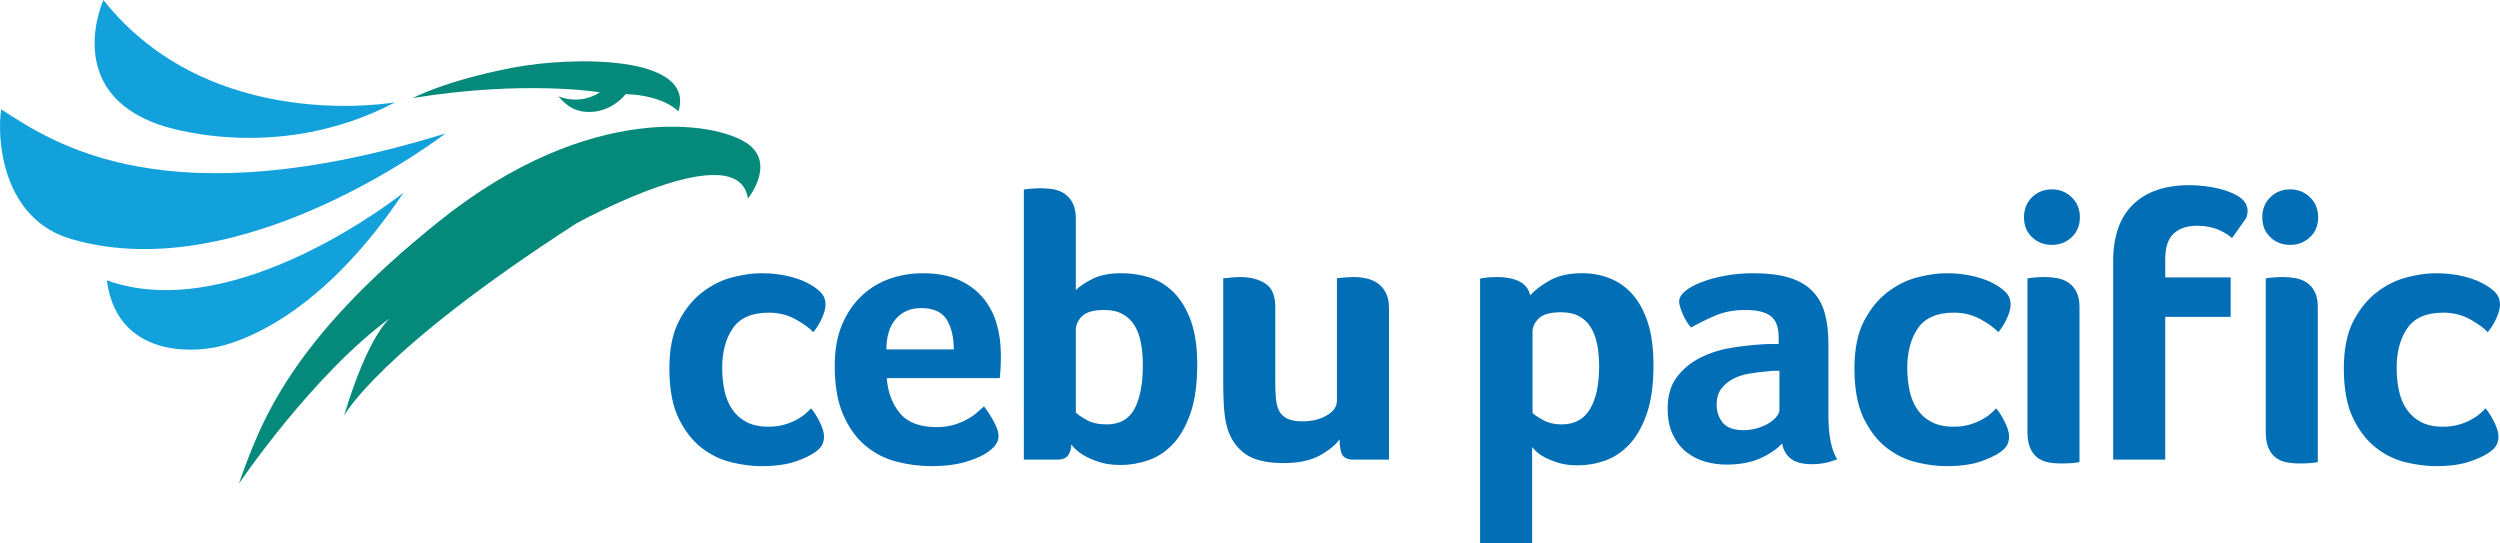 <?xml version="1.0" encoding="utf-8"?>
<!-- Generator: Adobe Illustrator 16.0.0, SVG Export Plug-In . SVG Version: 6.00 Build 0)  -->
<!DOCTYPE svg PUBLIC "-//W3C//DTD SVG 1.1//EN" "http://www.w3.org/Graphics/SVG/1.1/DTD/svg11.dtd">
<svg version="1.1" id="Layer_1" xmlns="http://www.w3.org/2000/svg" xmlns:xlink="http://www.w3.org/1999/xlink" x="0px" y="0px"
	 width="1772.409px" height="385.017px" viewBox="0 0 1772.409 385.017" enable-background="new 0 0 1772.409 385.017"
	 xml:space="preserve">
<g>
	<path fill="#026EB5" d="M544.845,302.518c3.982,0,7.594-0.448,10.86-1.349c3.251-0.911,6.125-2.039,8.685-3.401
		c2.527-1.354,4.698-2.79,6.511-4.328c1.81-1.543,3.16-2.861,4.071-3.936c1.985,2.159,4.016,5.321,6.106,9.488
		c2.076,4.16,3.126,7.685,3.126,10.579c0,1.822-0.372,3.587-1.087,5.295c-0.738,1.729-2.272,3.481-4.626,5.297
		c-3.438,2.528-8.319,4.889-14.643,7.051c-6.334,2.177-14.386,3.264-24.182,3.264c-6.498,0-13.547-0.912-21.162-2.723
		c-7.58-1.801-14.63-5.24-21.174-10.316c-6.493-5.053-11.915-12.069-16.267-21.025c-4.326-8.961-6.508-20.66-6.508-35.141
		c0-13.751,2.26-24.982,6.785-33.657c4.521-8.687,10.141-15.555,16.822-20.619c6.704-5.063,13.8-8.552,21.3-10.451
		c7.523-1.894,14.25-2.839,20.203-2.839c7.44,0,14.317,0.801,20.639,2.436c6.335,1.627,11.586,3.807,15.738,6.515
		c3.44,2.171,5.839,4.26,7.202,6.249c1.361,1.977,2.031,4.334,2.031,7.044c0,2.528-0.808,5.663-2.436,9.369
		c-1.626,3.705-3.702,7.098-6.24,10.178c-2.897-3.08-7.155-6.162-12.752-9.229c-5.619-3.085-11.871-4.615-18.725-4.615
		c-11.955,0-20.458,3.667-25.51,10.983c-5.078,7.34-7.605,16.697-7.605,28.096c0,5.791,0.544,11.218,1.641,16.278
		c1.07,5.053,2.929,9.482,5.548,13.296c2.619,3.805,6.013,6.796,10.187,8.948C533.54,301.435,538.684,302.518,544.845,302.518"/>
	<path fill="#026EB5" d="M663.826,302.797c4.526,0,8.54-0.509,11.989-1.499c3.448-0.993,6.531-2.201,9.241-3.655
		c2.737-1.444,5.102-3.023,7.097-4.759c2.007-1.705,3.797-3.3,5.458-4.754c2.156,2.724,4.43,6.199,6.795,10.458
		c2.342,4.242,3.544,7.729,3.544,10.451c0,3.978-2.277,7.593-6.797,10.847c-3.798,2.898-9.187,5.387-16.143,7.463
		c-6.969,2.081-15.161,3.12-24.565,3.12c-8.504,0-16.868-1.087-25.107-3.255c-8.227-2.172-15.553-5.968-21.968-11.394
		c-6.428-5.419-11.631-12.713-15.61-21.849c-3.981-9.141-5.967-20.669-5.967-34.604c0-11.385,1.754-21.208,5.284-29.445
		c3.542-8.235,8.23-15.056,14.112-20.491c5.872-5.432,12.531-9.4,19.949-11.931c7.419-2.537,15.01-3.794,22.801-3.794
		c10.13,0,18.726,1.577,25.788,4.738c7.047,3.177,12.781,7.418,17.212,12.749c4.432,5.345,7.652,11.446,9.647,18.327
		c1.986,6.876,2.978,14.106,2.978,21.701v3.809c0,1.452-0.048,2.99-0.128,4.615c-0.091,1.627-0.196,3.205-0.277,4.741
		c-0.091,1.534-0.23,2.771-0.416,3.667h-80.05c0.726,9.957,3.82,18.233,9.264,24.83
		C643.405,299.481,652.024,302.797,663.826,302.797 M676.184,247.704c0-8.678-1.672-15.749-5.042-21.172
		c-3.369-5.423-9.425-8.11-18.161-8.11c-7.455,0-13.409,2.56-17.875,7.695c-4.453,5.168-6.681,12.353-6.681,21.587H676.184z"/>
	<path fill="#026EB5" d="M762.731,205.633c2.732-2.71,6.718-5.372,11.968-7.995c5.247-2.619,12.021-3.932,20.351-3.932
		c7.061,0,13.79,1.035,20.216,3.114c6.415,2.1,12.126,5.656,17.096,10.718c4.975,5.064,8.956,11.722,11.933,19.949
		c2.986,8.225,4.489,18.496,4.489,30.797c0,14.109-1.628,25.764-4.883,35.006c-3.265,9.228-7.474,16.523-12.621,21.854
		c-5.146,5.33-10.951,9.075-17.366,11.234c-6.425,2.196-12.888,3.282-19.407,3.282c-5.781,0-10.821-0.682-15.058-2.052
		c-4.257-1.38-7.788-2.878-10.591-4.515c-2.804-1.662-4.971-3.258-6.506-4.804c-1.534-1.555-2.491-2.594-2.852-3.146
		c0,2.932-0.727,5.459-2.181,7.56c-1.443,2.096-3.971,3.148-7.592,3.148h-23.875V134.534c0-0.181,1.353-0.4,4.062-0.676
		c2.724-0.267,5.516-0.393,8.413-0.393c2.896,0,5.837,0.251,8.827,0.793c2.978,0.544,5.595,1.651,7.867,3.267
		c2.263,1.627,4.108,3.844,5.562,6.646c1.443,2.801,2.146,6.465,2.146,10.996V205.633z M810.247,258.699
		c0-5.581-0.45-10.765-1.362-15.555c-0.899-4.772-2.387-8.887-4.479-12.309c-2.076-3.427-4.88-6.128-8.409-8.112
		c-3.53-1.986-7.837-2.967-12.888-2.967c-7.594,0-12.888,1.444-15.879,4.329c-2.975,2.896-4.499,6.123-4.499,9.727v58.707
		c1.478,1.44,4.05,3.194,7.753,5.257c3.715,2.077,8.366,3.114,13.984,3.114c9.231,0,15.831-3.655,19.812-10.96
		C808.249,282.642,810.247,272.22,810.247,258.699"/>
	<path fill="#026EB5" d="M947.837,197.225c0.174,0,1.625-0.129,4.341-0.404c2.709-0.275,5.33-0.407,7.867-0.407
		c3.081,0,6.117,0.371,9.09,1.087c2.991,0.729,5.605,1.894,7.873,3.517c2.261,1.64,4.101,3.87,5.57,6.658
		c1.43,2.81,2.168,6.384,2.168,10.712v107.473h-24.702c-4.52,0-7.371-1.218-8.552-3.665c-1.173-2.444-1.765-6.013-1.765-10.708
		c-3.069,4.163-7.813,7.995-14.248,11.527c-6.428,3.527-14.974,5.292-25.652,5.292c-12.835,0-22.332-2.536-28.482-7.601
		c-6.153-5.056-10.131-11.767-11.941-20.077c-0.913-4.164-1.493-8.689-1.756-13.58c-0.266-4.882-0.415-9.668-0.415-14.376v-75.447
		c1.259,0,2.629-0.093,4.083-0.27c1.259-0.171,2.563-0.32,3.937-0.41c1.349-0.093,2.653-0.132,3.909-0.132
		c7.248,0,13.215,1.534,17.917,4.604c4.708,3.084,7.062,8.609,7.062,16.571v53.448c0,3.987,0.126,7.705,0.419,11.13
		c0.263,3.437,0.99,6.393,2.154,8.827c1.178,2.432,3.084,4.337,5.71,5.701c2.608,1.347,6.278,2.031,10.986,2.031
		c6.691,0,12.438-1.409,17.227-4.212c4.801-2.81,7.2-6.288,7.2-10.442V197.225z"/>
	<path fill="#026EB5" d="M1084.865,209.446c2.896-3.439,7.395-6.937,13.533-10.461c6.126-3.515,13.891-5.294,23.263-5.294
		c6.691,0,13.039,1.134,19.081,3.404c6.027,2.273,11.399,5.922,16.099,10.983c4.681,5.067,8.432,11.759,11.226,20.077
		c2.791,8.331,4.188,18.555,4.188,30.67c0,14.123-1.615,25.754-4.87,34.88c-3.254,9.136-7.433,16.371-12.578,21.701
		c-5.132,5.343-10.867,9.094-17.169,11.26c-6.312,2.183-12.632,3.266-18.944,3.266c-5.241,0-9.769-0.583-13.664-1.762
		c-3.882-1.178-7.158-2.492-9.874-3.951c-2.698-1.436-4.774-2.88-6.219-4.334c-1.445-1.43-2.339-2.433-2.722-2.988v68.119h-36.879
		V197.5c0.891-0.184,1.986-0.354,3.266-0.545c1.098-0.181,2.375-0.32,3.835-0.41c1.462-0.084,3.18-0.132,5.202-0.132
		c6,0,11.106,0.994,15.3,2.98C1081.138,201.391,1083.792,204.743,1084.865,209.446 M1133.73,259.646
		c0-5.439-0.454-10.484-1.349-15.209c-0.904-4.692-2.39-8.77-4.457-12.204c-2.067-3.439-4.858-6.104-8.363-8.013
		c-3.509-1.891-7.79-2.844-12.817-2.844c-7.559,0-12.824,1.45-15.782,4.349c-2.967,2.893-4.457,6.066-4.457,9.482v57.542
		c1.442,1.442,4.002,3.174,7.685,5.154c3.691,2.001,7.971,2.987,12.814,2.987c9.186,0,15.937-3.609,20.239-10.854
		C1131.556,282.801,1133.73,272.672,1133.73,259.646"/>
	<path fill="#026EB5" d="M1296.274,294.374c0,14.294,2.079,24.704,6.246,31.225c-3.254,1.257-6.288,2.156-9.09,2.707
		c-2.806,0.532-5.737,0.799-8.83,0.799c-6.506,0-11.433-1.259-14.78-3.787c-3.356-2.533-5.479-6.159-6.377-10.854
		c-3.984,4.166-9.222,7.692-15.737,10.579c-6.523,2.898-14.496,4.34-23.891,4.34c-4.876,0-9.781-0.669-14.648-2.019
		c-4.882-1.364-9.324-3.568-13.293-6.638c-4.002-3.068-7.248-7.167-9.775-12.3c-2.534-5.142-3.796-11.42-3.796-18.805
		c0-9.199,2.196-16.672,6.65-22.456c4.427-5.765,9.99-10.323,16.682-13.659c6.707-3.334,13.928-5.631,21.713-6.9
		c7.777-1.259,14.92-2.063,21.45-2.437c2.145-0.172,4.281-0.265,6.372-0.265h5.827v-4.938c0-6.966-1.849-11.908-5.561-14.836
		c-3.707-2.904-9.728-4.373-18.046-4.373c-7.78,0-14.699,1.26-20.762,3.784c-6.066,2.539-11.989,5.432-17.78,8.691
		c-2.534-3.083-4.564-6.463-6.102-10.179c-1.531-3.714-2.303-6.463-2.303-8.273c0-2.539,1.409-4.972,4.209-7.328
		c2.788-2.336,6.646-4.486,11.504-6.368c4.905-1.906,10.508-3.44,16.855-4.628c6.324-1.163,13.024-1.75,20.065-1.75
		c9.787,0,18.07,0.978,24.842,2.986c6.784,1.982,12.303,5.051,16.556,9.207c4.248,4.179,7.281,9.371,9.091,15.614
		c1.8,6.242,2.71,13.531,2.71,21.851V294.374z M1261.551,262.897h-3.813c-1.265,0-2.528,0.095-3.793,0.28
		c-4.525,0.371-9,0.912-13.434,1.624c-4.427,0.724-8.378,1.995-11.801,3.799c-3.439,1.799-6.242,4.161-8.414,7.048
		c-2.18,2.906-3.263,6.61-3.263,11.134c0,5.066,1.454,9.355,4.349,12.896c2.887,3.524,7.777,5.274,14.651,5.274
		c3.44,0,6.685-0.437,9.778-1.352c3.062-0.896,5.775-2.089,8.133-3.515c2.354-1.457,4.212-3.036,5.561-4.757
		c1.361-1.705,2.046-3.3,2.046-4.752V262.897z"/>
	<path fill="#026EB5" d="M1385.015,302.518c3.987,0,7.607-0.448,10.861-1.349c3.251-0.911,6.15-2.039,8.689-3.401
		c2.521-1.354,4.693-2.79,6.506-4.328c1.81-1.543,3.174-2.861,4.074-3.936c1.98,2.159,4.023,5.321,6.105,9.488
		c2.073,4.16,3.123,7.685,3.123,10.579c0,1.822-0.371,3.587-1.083,5.295c-0.742,1.729-2.273,3.481-4.619,5.297
		c-3.437,2.528-8.315,4.889-14.648,7.051c-6.341,2.177-14.382,3.264-24.154,3.264c-6.518,0-13.583-0.912-21.172-2.723
		c-7.606-1.801-14.654-5.24-21.198-10.316c-6.491-5.053-11.917-12.069-16.255-21.025c-4.337-8.961-6.518-20.66-6.518-35.141
		c0-13.751,2.262-24.982,6.784-33.657c4.52-8.687,10.144-15.555,16.823-20.619c6.707-5.063,13.798-8.552,21.31-10.451
		c7.511-1.894,14.25-2.839,20.227-2.839c7.407,0,14.283,0.801,20.619,2.436c6.323,1.627,11.576,3.807,15.739,6.515
		c3.437,2.171,5.827,4.26,7.188,6.249c1.361,1.977,2.028,4.334,2.028,7.044c0,2.528-0.808,5.663-2.432,9.369
		c-1.627,3.705-3.706,7.098-6.219,10.178c-2.919-3.08-7.176-6.162-12.77-9.229c-5.623-3.085-11.875-4.615-18.728-4.615
		c-11.944,0-20.46,3.667-25.512,10.983c-5.079,7.34-7.595,16.697-7.595,28.096c0,5.791,0.544,11.218,1.627,16.278
		c1.076,5.053,2.931,9.482,5.548,13.296c2.62,3.805,6.013,6.796,10.188,8.948C1373.711,301.435,1378.853,302.518,1385.015,302.518"
		/>
	<path fill="#026EB5" d="M1474.551,154.072c0,5.776-1.923,10.499-5.818,14.11c-3.882,3.621-8.548,5.435-13.981,5.435
		c-5.605,0-10.313-1.813-14.109-5.435c-3.793-3.611-5.701-8.334-5.701-14.11c0-5.781,1.908-10.522,5.701-14.253
		c3.796-3.691,8.504-5.57,14.109-5.57c5.433,0,10.099,1.879,13.981,5.57C1472.628,143.55,1474.551,148.291,1474.551,154.072
		 M1474.297,327.492c-0.736,0.354-2.354,0.628-4.882,0.804c-2.536,0.201-5.258,0.279-8.163,0.279c-3.602,0-6.859-0.311-9.742-0.945
		c-2.911-0.637-5.388-1.816-7.487-3.533c-2.067-1.717-3.691-4.014-4.87-6.912c-1.179-2.896-1.762-6.614-1.762-11.134V197.5
		c0-0.184,1.355-0.404,4.071-0.68c2.71-0.266,5.504-0.416,8.409-0.416c2.895,0,5.794,0.278,8.689,0.82
		c2.887,0.528,5.516,1.582,7.87,3.125c2.354,1.534,4.232,3.707,5.698,6.509c1.433,2.803,2.168,6.471,2.168,10.993V327.492z"/>
	<path fill="#026EB5" d="M1643.505,154.072c0,5.776-1.951,10.499-5.842,14.11c-3.886,3.621-8.534,5.435-13.966,5.435
		c-5.621,0-10.319-1.813-14.116-5.435c-3.804-3.611-5.695-8.334-5.695-14.11c0-5.781,1.891-10.522,5.695-14.253
		c3.796-3.691,8.495-5.57,14.116-5.57c5.432,0,10.081,1.879,13.966,5.57C1641.555,143.55,1643.505,148.291,1643.505,154.072
		 M1643.239,327.492c-0.73,0.354-2.351,0.628-4.882,0.804c-2.548,0.201-5.259,0.279-8.154,0.279c-3.613,0-6.876-0.311-9.764-0.945
		c-2.904-0.637-5.387-1.816-7.463-3.533c-2.079-1.717-3.707-4.014-4.894-6.912c-1.163-2.896-1.755-6.614-1.755-11.134V197.5
		c0-0.184,1.349-0.404,4.074-0.68c2.701-0.266,5.504-0.416,8.412-0.416c2.898,0,5.794,0.278,8.689,0.82
		c2.875,0.528,5.516,1.582,7.87,3.125c2.343,1.534,4.236,3.707,5.687,6.509c1.451,2.803,2.181,6.471,2.181,10.993V327.492z"/>
	<path fill="#026EB5" d="M1731.968,302.518c3.99,0,7.601-0.448,10.861-1.349c3.249-0.911,6.124-2.039,8.684-3.401
		c2.527-1.354,4.708-2.79,6.509-4.328c1.81-1.543,3.17-2.861,4.083-3.936c1.986,2.159,4.017,5.321,6.093,9.488
		c2.076,4.16,3.129,7.685,3.129,10.579c0,1.822-0.362,3.587-1.086,5.295c-0.73,1.729-2.262,3.481-4.616,5.297
		c-3.437,2.528-8.318,4.889-14.654,7.051c-6.333,2.177-14.376,3.264-24.169,3.264c-6.5,0-13.559-0.912-21.175-2.723
		c-7.568-1.801-14.633-5.24-21.172-10.316c-6.485-5.053-11.905-12.069-16.257-21.025c-4.337-8.961-6.506-20.66-6.506-35.141
		c0-13.751,2.247-24.982,6.767-33.657c4.538-8.687,10.149-15.555,16.837-20.619c6.694-5.063,13.802-8.552,21.298-10.451
		c7.514-1.894,14.25-2.839,20.208-2.839c7.43,0,14.277,0.801,20.64,2.436c6.332,1.627,11.57,3.807,15.737,6.515
		c3.44,2.171,5.835,4.26,7.185,6.249c1.364,1.977,2.046,4.334,2.046,7.044c0,2.528-0.823,5.663-2.432,9.369
		c-1.639,3.705-3.721,7.098-6.257,10.178c-2.896-3.08-7.155-6.162-12.749-9.229c-5.609-3.085-11.869-4.615-18.75-4.615
		c-11.92,0-20.433,3.667-25.485,10.983c-5.067,7.34-7.595,16.697-7.595,28.096c0,5.791,0.542,11.218,1.631,16.278
		c1.067,5.053,2.925,9.482,5.545,13.296c2.632,3.805,6.021,6.796,10.188,8.948C1720.67,301.435,1725.806,302.518,1731.968,302.518"
		/>
	<path fill="#026EB5" d="M1535.082,183.928c0-8.687,2.025-14.834,6.105-18.444c4.068-3.625,9.542-5.438,16.425-5.438
		c5.785,0,10.987,1.002,15.593,2.979c3.598,1.556,6.587,3.542,9.24,5.742l9.796-13.843c0,0,4.876-8.698-4.684-15.378
		c-4.233-2.68-9.446-4.723-15.704-6.096c-6.599-1.442-13.164-2.165-19.674-2.165c-17.223,0-30.543,4.564-39.923,13.708
		c-9.389,9.123-14.083,22.481-14.083,40.026v140.832h36.909V224.639h46.382v-27.956h-46.382V183.928z"/>
	<path fill="#04897A" d="M530.244,140.735c0,0,20.216-24.805-0.591-39.122c-22.129-15.227-111.304-30.261-217.795,54.819
		C205.366,241.507,184.651,299.89,169.354,342.915c0,0,52.58-77.858,108.044-118.04c0,0-15.288,9.565-33.474,69.81
		c0,0,23.942-45.484,164.408-136.125C408.333,158.56,523.285,94.715,530.244,140.735"/>
	<path fill="#04897A" d="M480.988,79.034c0,0-9.844-11.372-37.41-12.324c0,0-9.021,12.223-25.026,12.668
		c-13.708,0.381-19.694-8.076-22.808-11.088c17.132,6.557,29.468-2.848,29.468-2.848s-52.927-8.869-132.415,4.037
		c0,0,22.352-12.167,70.511-21.464C405.379,39.891,493.424,38.718,480.988,79.034"/>
	<path fill="#13A1DB" d="M286.06,136.604c0,0-118.668,95.057-210.327,62.15c8.111,60.862,73.382,48.031,73.382,48.031
		S216.556,240.881,286.06,136.604"/>
	<path fill="#13A1DB" d="M280.27,72.493c0,0-130.783,23.666-206.959-72.493c0,0-29.525,64.736,39.979,88.553
		C113.29,88.553,194.243,117.597,280.27,72.493"/>
	<path fill="#13A1DB" d="M0.885,77.532c-3.115,18.43-0.473,77.402,49.581,91.918c122.061,35.854,265.362-74.838,265.362-74.838
		C118.633,155.644,38.813,102.228,0.885,77.532"/>
</g>
</svg>
